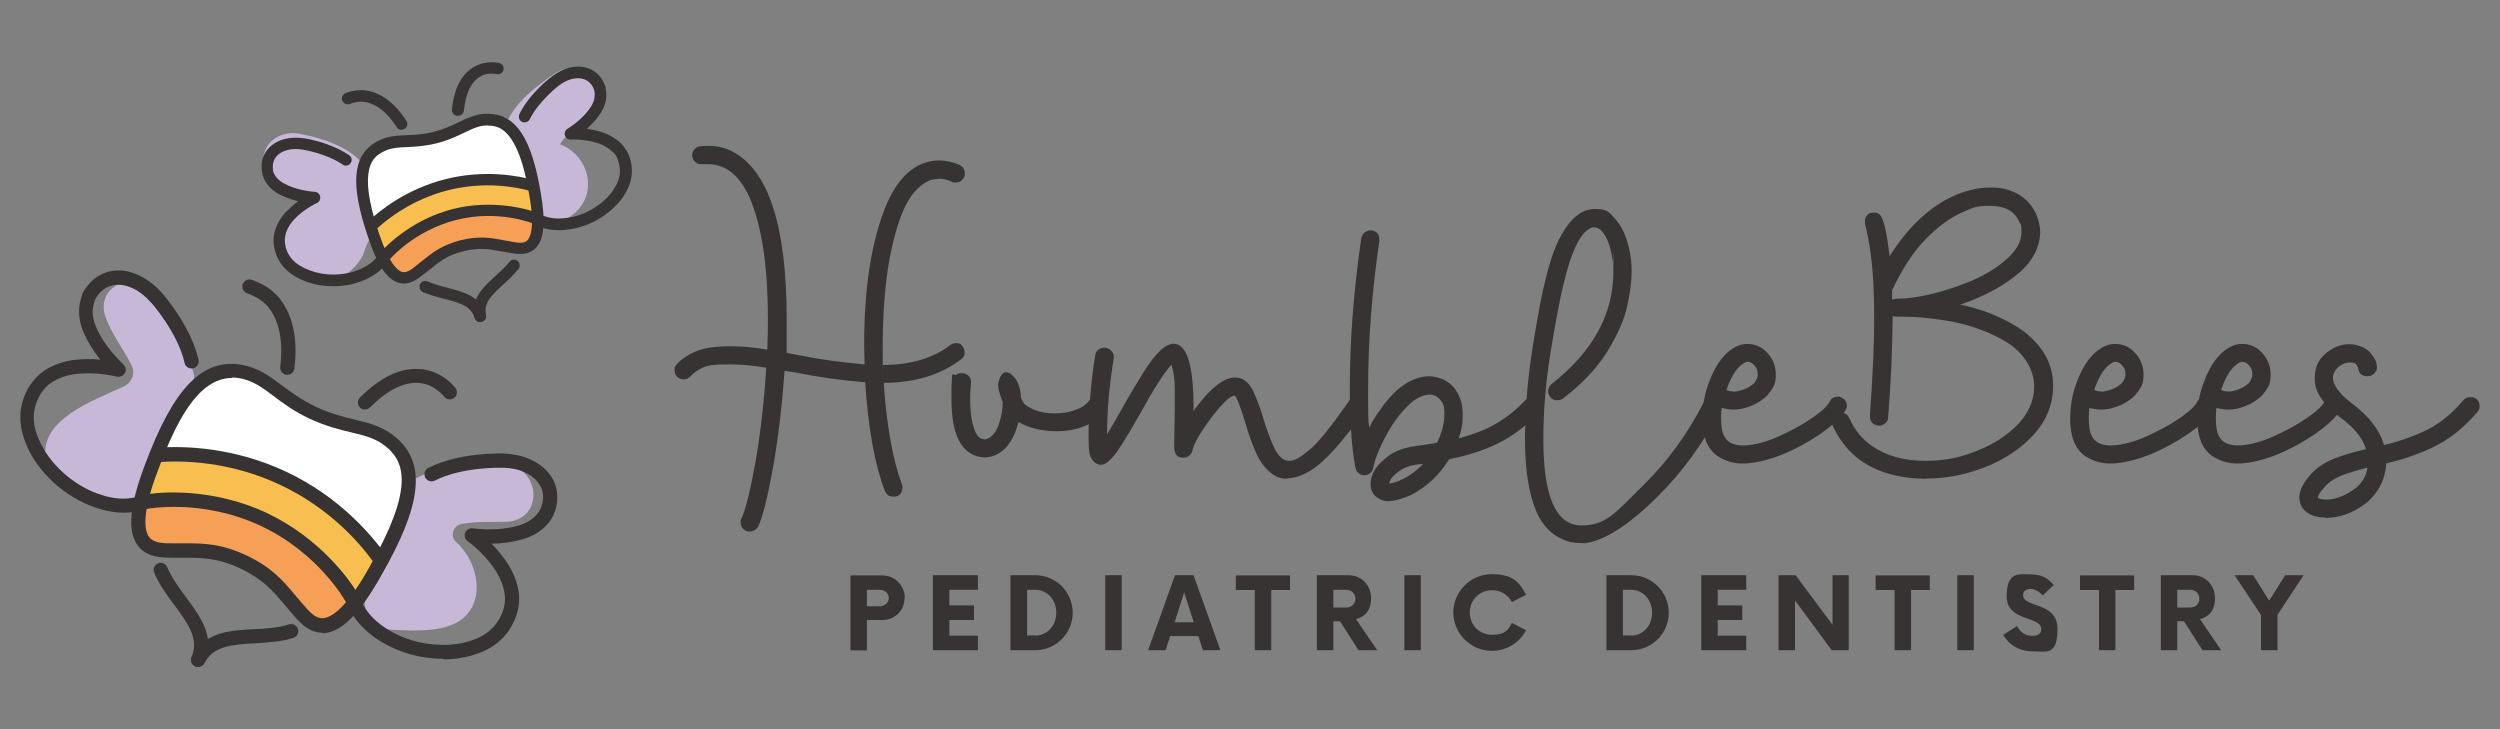 <?xml version="1.0" encoding="UTF-8"?>
<svg xmlns="http://www.w3.org/2000/svg" version="1.1" viewBox="0 0 1200 350">
  <rect x="0" y="0" width="1200" height="350" fill="#808080" stroke="none"/>
  <defs>
    <style>
      .cls-1 {
        fill: #f59f57;
      }

      .cls-2 {
        fill: #f8bf50;
      }

      .cls-3 {
        fill: #373333;
      }

      .cls-4 {
        fill: #fff;
      }

      .cls-5 {
        fill: #c8b8d8;
      }
    </style>
  </defs>
  <!-- Generator: Adobe Illustrator 28.6.0, SVG Export Plug-In . SVG Version: 1.2.0 Build 709)  -->
  <g>
    <g id="Your_design">
      <g>
        <g>
          <g>
            <path class="cls-3" d="M434.2,287c0,6.1-4.7,10.6-10.7,10.6h-7.4v14.6h-7.9v-36h15.3c6.1,0,10.8,4.9,10.8,10.8ZM426.6,287c0-2.3-1.9-3.9-4.4-3.9h-6.1v7.9h6.1c2.5,0,4.4-1.6,4.4-4Z"/>
            <path class="cls-3" d="M455.7,283.1v7.5h11.8v7h-11.8v7.5h13.7v7h-21.6v-36h21.6v7h-13.7Z"/>
            <path class="cls-3" d="M485,276.1h11.9c9.9,0,18,8,18,18s-8.1,18-18,18h-11.9v-36ZM496.9,305.1c5.7,0,10.1-4.7,10.1-11s-4.4-11-10.1-11h-3.9v21.9h3.9Z"/>
            <path class="cls-3" d="M530.5,276.1h7.9v36h-7.9v-36Z"/>
            <path class="cls-3" d="M575.1,305.3h-13.4l-2.2,6.8h-8.4l12.9-36h8.9l12.9,36h-8.4l-2.2-6.8ZM573,298.7l-4.6-14.3-4.6,14.3h9.2Z"/>
            <path class="cls-3" d="M619.3,283.2h-9.1v28.9h-7.9v-28.9h-9.1v-7h26v7h0Z"/>
            <path class="cls-3" d="M661,312.1h-8.9l-8.9-13.9h-3.2v13.9h-7.9v-36h15.3c6.2,0,10.7,4.9,10.7,11s-3,8.9-7.2,10.1l10.1,14.8ZM650.6,287.4c0-2.5-1.9-4.3-4.4-4.3h-6.2v8.5h6.2c2.5,0,4.4-1.7,4.4-4.2Z"/>
            <path class="cls-3" d="M674.1,276.1h7.9v36h-7.9v-36Z"/>
            <path class="cls-3" d="M697.6,294.1c0-10.2,8.3-18.5,18.5-18.5s13.3,4,16.4,9.9l-6.8,3.5c-1.7-3.4-5.3-5.7-9.5-5.7-6.1,0-10.7,4.7-10.7,10.7s4.6,10.7,10.7,10.7,7.8-2.3,9.5-5.7l6.8,3.5c-3.1,5.9-9.2,9.9-16.4,9.9-10.2,0-18.5-8.3-18.5-18.5Z"/>
            <path class="cls-3" d="M771.1,276.1h11.9c9.9,0,18,8,18,18s-8.1,18-18,18h-11.9v-36ZM782.9,305.1c5.7,0,10.1-4.7,10.1-11s-4.4-11-10.1-11h-3.9v21.9h3.9Z"/>
            <path class="cls-3" d="M824.5,283.1v7.5h11.8v7h-11.8v7.5h13.7v7h-21.6v-36h21.6v7h-13.7Z"/>
            <path class="cls-3" d="M887.4,276.1v36h-8.2l-17.6-23.9v23.9h-7.9v-36h8.2l17.7,23.8v-23.8h7.8Z"/>
            <path class="cls-3" d="M926.4,283.2h-9.1v28.9h-7.9v-28.9h-9.1v-7h26v7h0Z"/>
            <path class="cls-3" d="M939.5,276.1h7.9v36h-7.9v-36Z"/>
            <path class="cls-3" d="M961.7,304.6l6.5-4.1c1.3,2.8,3.9,4.7,7.2,4.7s4.4-1.3,4.4-3.3c0-6.3-16.6-3.4-16.6-15.6s5.8-10.6,11.5-10.6,8.4,2,11.1,5.1l-5.3,5c-1.8-2-3.8-3.1-5.9-3.1s-3.5,1-3.5,3c0,6.2,16.5,2.9,16.5,16.2s-5.7,10.7-12.4,10.7c-6.3,0-11.3-3.5-13.7-8Z"/>
            <path class="cls-3" d="M1024.5,283.2h-9.1v28.9h-7.9v-28.9h-9.1v-7h26v7Z"/>
            <path class="cls-3" d="M1066.1,312.1h-8.9l-8.9-13.9h-3.2v13.9h-7.9v-36h15.3c6.2,0,10.7,4.9,10.7,11s-3,8.9-7.2,10.1l10.1,14.8ZM1055.7,287.4c0-2.5-1.9-4.3-4.4-4.3h-6.2v8.5h6.2c2.5,0,4.4-1.7,4.4-4.2Z"/>
            <path class="cls-3" d="M1093.2,295.1v17h-7.9v-16.9l-12.7-19.1h8.9l7.7,12.2,7.7-12.2h8.8l-12.5,19Z"/>
          </g>
          <g>
            <path class="cls-3" d="M359.9,255.2c-.6,0-1.2-.1-1.8-.4-1.7-.8-2.6-2.2-2.6-4.1s.1-1.2.4-1.8c2-4.3,4.2-13.2,6.6-26.5,2.4-13.3,4.2-28.6,5.3-45.9-6.4-1.1-12.3-1.6-17.6-1.6s-4.1,0-7.9.3-7.5,2-11,5.5c-.9.9-1.9,1.4-3,1.4s-2.4-.4-3.2-1.2c-.9-.8-1.3-1.9-1.3-3.4s.4-1.9,1.1-2.8c4.8-4.8,11-7.6,18.5-8.2,2.4-.2,4.8-.3,7.2-.3,5.6,0,11.5.5,17.7,1.6.2-4.9.3-9.7.3-14.5,0-24.4-2.7-43.3-8.1-56.8-4.8-11.8-11.7-17.7-20.8-17.7h-2.7c-1.3.1-2.4-.2-3.2-1-.9-.7-1.4-1.7-1.6-2.9,0-1.3.4-2.4,1.1-3.2.7-.9,1.7-1.4,2.9-1.5,1.2-.1,2.4-.2,3.5-.2,4.3,0,8.1.8,11.6,2.6,17.5,8.9,26.3,35.7,26.3,80.5s-.1,10.7-.4,16.2l6.3,1.2c10.5,2.1,21,3.5,31.5,4.4-.1-3.3-.2-6.5-.2-9.7,0-25.7,3.1-46.8,9.3-63.5,4.8-12.9,11.4-20.8,19.9-23.6,0,0,.2-.1.3-.1,2.1-.6,4.2-1,6.2-1,3.4,0,6.8.7,10.1,2.2,1.7.8,2.5,2.2,2.5,4.1s-.1,1.2-.4,1.8c-.8,1.6-2.1,2.5-4,2.5s-1.3-.1-1.9-.4c-1.7-.8-3.3-1.2-4.9-1.4-1.9,0-3.5.2-4.9.5l-.8.3c-6.3,2.7-11.3,9.4-14.8,20.1-5.1,15.4-7.7,35-7.7,58.9s0,6.4.2,9.6c13.3-.1,24.1-3.3,32.1-9.5.9-.6,1.8-1,2.7-1s.7,0,1.3.1c.7,0,1.4.6,2,1.4s1,1.8,1,2.7,0,.7-.1,1.3c0,.7-.6,1.4-1.5,2.2-9.8,7.5-22.2,11.3-37.2,11.4,1.1,17.1,3.4,31.7,7,43.6.5,1.7,1.1,3.4,1.8,5.2.1.5.2,1,.2,1.5s-.2,1.3-.5,2.1c-.6,1.5-2,2.2-3.9,2.2s-3.3-.9-4.1-2.8c-4.9-12.8-8-30.2-9.4-52.1-11.3-.9-22.5-2.5-33.6-4.7l-5.1-.8c-1.3,17.7-3.2,33.4-5.7,47.2-2.5,13.8-4.8,22.9-6.9,27.4-.9,1.6-2.3,2.5-4.1,2.5Z"/>
            <path class="cls-3" d="M472.3,219.5c-.6,0-1.1,0-1.6-.1-9.3-1.6-14-10.8-14-27.8s.7-10.7,2.2-11.7c.8-.6,1.7-.8,2.6-.8,1.6,0,2.8.5,3.7,1.6.6.8.9,1.6.9,2.6v.6c-.3,2.3-.4,4.8-.4,7.5,0,7.2.9,12.7,2.7,16.4,1,2.1,2.6,3.1,4.6,3.1,3.1-.8,5.3-3.5,6.7-8.1,1.1-3.4,1.6-6.7,1.6-9.8-1.4-3.6-2.2-6.3-2.2-8.1s0-1.1.2-1.5c.8-3.1,2-4.7,3.6-4.7s2.7,1,4.4,2.9c1.3,1.6,2.2,4.2,2.7,7.6v1.8c.4.6.7,1.2,1.1,2,.4.7,1.1,1.4,2.2,2.1,3.5,2.2,7.7,3.3,12.9,3.3s9.2-1,12.9-2.9c1.4-.8,2.6-1.8,3.5-3,.9-1.2,2.1-1.9,3.6-1.9s1.7.3,2.5.7c1.4.9,2.1,2.1,2.1,3.5s-.3,1.7-.9,2.6c-1.7,2.3-3.8,4.3-6.4,5.8-4.9,2.6-10.4,3.8-16.5,3.8s-13.2-1.5-18.1-4.4l-.9,2.9c-2.3,7.1-6.1,11.6-11.4,13.4-1.5.5-3,.7-4.4.7Z"/>
            <path class="cls-3" d="M617.7,229.8c-2.6,0-4.9-.7-6.9-2.2-3.4-2.5-6.1-6-8-10.5-2-4.5-3.6-9.1-5-14-2.6-8.4-4.3-12.8-5.2-13.2-2.2.1-6,3.8-11.4,10.9-5.3,7.2-8.3,12.4-8.9,15.7-.2.8-.6,1.5-1.3,2-.7.8-1.8,1.2-3.1,1.2-2.9,0-4.3-1.8-4.3-5.3l.3-19.2c0-1.6,0-4.5,0-8.7s-.6-8.1-1.6-11.5c-3.5,3.8-8.7,12-15.7,24.7-3.2,5.6-6.1,10.6-8.9,14.8-3.7,5.8-6.8,8.6-9.2,8.6s-5-2-5.6-5.9c-.3-1.7-.4-4.6-.4-8.6s.3-10.7.8-17.7c.5-6.9,1.3-13.7,2.4-20.4.2-1.2.7-2.1,1.6-2.7.8-.6,1.7-.9,2.7-.9,1.6,0,2.8.6,3.7,1.8.6.7.9,1.5.9,2.5v.8c-2.2,13.3-3.2,25.5-3.2,36.5,2.2-3.7,4.8-8.1,7.6-13.1,3.2-5.8,6.5-11.2,9.7-16.4,5.8-9.3,10.6-14,14.6-14,6.4,0,9.6,10.2,9.6,30.6v1.8c.4-.7.9-1.4,1.4-2,7.1-9.5,13.3-14.2,18.6-14.2,3.6,0,6.5,2.2,8.5,6.3,1.8,3.7,3.4,8,4.9,13,1.2,4.1,2.6,8,4.1,11.7,2.4,6,5.1,9,8.2,9s5.3-1.6,9.5-4.9c4.2-3.2,10.7-11.3,19.6-24.1.9-1.3,2.2-1.9,3.7-1.9s1.7.3,2.5.7c1.3,1,2,2.2,2,3.6s-.3,1.6-.9,2.5c-10.8,15.5-19.7,25.3-26.8,29.3-3.8,2.1-7.2,3.2-10.3,3.2Z"/>
            <path class="cls-3" d="M666.7,240.6c-1.6,0-2.9-.3-4-.8-3.2-1.5-4.8-3.9-4.8-7.4,0-5,2.9-9.5,8.8-13.7,3.2-2.3,7.3-3.8,12.2-4.5,3.8-.5,7.5-1.1,10.9-1.7,2.3-4.8,3.5-9.4,3.5-13.8s-.7-5.2-2-6.8c-1.3-1.6-3-2.5-5.1-2.5s-5.7,1.2-8.5,3.6c-5.6,4.8-10.5,11.7-14.6,20.5-1.8,3.8-3,6.8-3.5,9.2-.4,1.9-.8,3.2-1.2,3.7-.9,1.1-2.1,1.7-3.5,1.7s-1.7-.3-2.6-.9-1.4-1.5-1.7-2.7c-1.8-9.6-2.7-22.2-2.7-37.8,0-22.7,1.8-46.9,5.5-72.3.2-1.2.8-2.1,1.6-2.8.9-.6,1.8-1,2.8-1h.6c2.5.4,3.7,1.9,3.7,4.4v.6c-3.6,24.6-5.4,48.2-5.4,70.8s.2,13.1.5,18.9c1.4-2.8,3.1-5.6,5.1-8.3,7.4-10.9,15.5-16.4,24.1-16.4,5,.4,8.8,2.2,11.6,5.6,2.7,3.3,4.1,7.6,4.1,12.7s-.6,7.5-1.9,11.5c3.7-1,7.1-2.1,10.4-3.4,8.1-3.2,15.4-8.3,22-15.3.9-.8,1.9-1.3,3.1-1.4,1.1,0,2.2.4,3.1,1.2s1.4,1.8,1.5,2.9c0,1.2-.4,2.3-1.2,3.2-7.4,8-15.8,13.8-25.1,17.5-5.5,2.2-11.6,4-18.4,5.3-4.4,7.3-10.4,13-18.1,17.1-4.4,2-8,3-10.8,3ZM667.1,232c1.2,0,3.4-.7,6.4-2.1,3.6-1.8,6.8-4.3,9.6-7.2-4.8.3-8.5,1.3-11.1,3.2-3.1,2.1-4.8,4.1-5.2,6.2h.3Z"/>
            <path class="cls-3" d="M760.5,260.7h-1.5c-1.8,0-3.5-.2-5.1-.5-7.7-2-13.2-7-16.6-15-3.5-8.5-5.3-19.9-5.3-34.2s1.3-29.2,3.7-44.6c2.5-15.4,4.5-26.1,6.1-32,2.2-9.2,4.7-16.5,7.7-21.7,4.6-8.2,10-12.4,16.1-12.4s6.9,1.7,9.9,5c3.9,4.4,6.3,10.9,7.4,19.4.2,1.8.3,3.8.3,5.8,0,4.8-.8,10.5-2.3,17.1-1.5,6.5-4.8,13.7-9.7,21.6-5,7.9-12,15.2-21,22.1-.9.6-1.8.8-2.8.8s-.6,0-1.2-.1-1.4-.6-2.1-1.5c-.7-.9-1-1.8-1-2.8,0-1.3.6-2.5,1.7-3.4,19.8-15.6,29.6-33.5,29.6-53.8s-.1-3.4-.3-5c-.8-6.6-2.5-11.5-5.2-14.5-1.2-1.3-2.4-1.9-3.7-1.9s-1.3.2-2,.5c-4.9,2.6-9.1,11.5-12.7,26.7-1.5,5.8-3.6,16.9-6.3,33.2-2.2,13.7-3.4,27.5-3.4,41.3,0,27.6,6.1,41.4,18.3,41.4s16.6-6.5,29.8-19.4c11.5-11.3,21.1-24.5,28.9-39.7.9-1.6,2.2-2.5,4.1-2.5s1.2.1,1.8.4c1.7.8,2.5,2.2,2.5,3.9s-.1,1.3-.4,1.9c-8.3,16.1-18.5,30.1-30.6,42-13.8,13.6-25.4,20.9-34.8,22Z"/>
            <path class="cls-3" d="M836.6,222.5c-4.7,0-8.8-1.3-12.5-3.8-4.6-3.4-6.9-9.2-6.9-17.4s1.5-14.5,4.6-21.4c3.5-7.8,8.2-12.7,14.1-14.5.8-.2,1.7-.3,2.8-.3,3.2,0,6.1,1,8.4,3.1,3.5,3.1,5.3,7,5.3,11.7s-1.3,6.4-3.8,9.5l-.2.3c-3.2,3.2-7.4,5.4-12.3,6.5-1.4.3-2.7.4-4.1.4s-3.7-.3-5.6-.8c-.2,1.7-.3,3.4-.3,5s.2,4.3.6,6.2c1.2,4.6,4.4,6.8,9.9,6.8s12.5-1.9,20.3-5.8c5.5-2.6,10.2-5.4,14.1-8.2,3.9-2.8,6.3-5.1,7.1-6.8.8-1.7,2.1-2.6,3.9-2.6s1.2.1,1.8.4c1.8.8,2.7,2.1,2.7,4.1s-3.1,6-9.2,10.8c-4.8,3.7-10.3,7.1-16.7,10.2-6.4,3.1-12.7,5.2-19,6.2-1.8.2-3.5.4-5.2.4ZM832,188c.8,0,1.6-.1,2.5-.3,3.1-.7,5.6-2,7.5-3.8,1.2-1.4,1.7-2.8,1.7-4.3s-.2-1.9-.6-2.8c-1.2-2.1-2.6-3.1-4.3-3.1h-.5c-3.8,1.5-7,5.9-9.6,13.5,1.1.5,2.2.7,3.4.7Z"/>
            <path class="cls-3" d="M924.4,229.8c-3.8,0-7.6-.3-11.4-1-16.1-2.6-27.2-10.9-33.4-24.7-.3-.6-.4-1.2-.4-1.8,0-1.8.9-3.1,2.7-3.8.6-.3,1.3-.4,1.8-.4,1.9,0,3.2.9,4,2.7,2.6,5.7,6.2,10.1,10.9,13.3,6.9,4.8,15.5,7.1,25.6,7.1s17.9-1.8,26.6-5.6c6.6-2.8,12.1-6.4,16.7-10.8,5.9-5.7,8.9-12.2,8.9-19.5s-4.4-15.5-13.1-21c-8.6-5.2-18.4-8.7-29.6-10.5-7.6-1.2-14.4-1.8-20.3-1.8h-3.1c-.6,0-1.3-.1-1.8-.4-.2,16.7-.9,32.9-2.2,48.7,0,1.2-.5,2.2-1.4,2.9-.9.7-1.8,1.1-2.9,1.1s-2.5-.4-3.3-1.3-1.1-1.9-1.1-2.9v-1.1c1.4-19.8,2-34.8,2-45s-.1-10.2-.3-15.3v-.3c-.4-11.4-1.8-21.7-4.1-31v-1.2c-.1-.8.1-1.6.6-2.3.8-1.3,2-1.9,3.7-1.9s1.6.3,2.4.7c2,1.2,3.7,8,5.1,20.3,9.1-14.4,19.7-24.2,31.7-29.4,5.8-2.4,11.3-3.6,16.5-3.6s8.1.7,11.5,2.2c4.8,2.1,8.3,5.6,10.5,10.2,1.4,3.1,2.1,6.2,2.1,9.2v.4c-.4,7-3.6,13.1-9.5,18.4-7.4,6.5-17,11.8-28.9,15.8,10.2,2.1,19.3,5.7,27.5,10.8,5,3.2,9,7,12.1,11.5,3.3,4.9,5,10.5,5,16.7,0,9.5-3.7,17.9-10.9,25.1-5.5,5.5-12.2,9.9-20,13.2-9.7,4.1-19.7,6.2-30,6.2ZM908.4,143.8c.7-.4,2.4-.5,5-.5,9.4-.6,20.3-3.4,32.7-8.4,6.9-3,12.7-6.5,17.3-10.7,4.6-4.1,6.9-8.4,6.9-12.8s-.4-3.5-1.3-5.4c-2.2-4.8-6.9-7.2-13.9-7.2s-8.3,1-12.9,3c-5.9,2.5-11.8,6.8-17.8,12.9-6,6.1-11.3,14.3-16.2,24.6v4.6Z"/>
            <path class="cls-3" d="M1013.1,222.5c-4.7,0-8.8-1.3-12.5-3.8-4.6-3.4-6.9-9.2-6.9-17.4s1.5-14.5,4.6-21.4c3.5-7.8,8.2-12.7,14.1-14.5.8-.2,1.7-.3,2.8-.3,3.2,0,6.1,1,8.4,3.1,3.5,3.1,5.3,7,5.3,11.7s-1.3,6.4-3.8,9.5l-.2.3c-3.2,3.2-7.4,5.4-12.3,6.5-1.4.3-2.7.4-4.1.4s-3.7-.3-5.6-.8c-.2,1.7-.3,3.4-.3,5s.2,4.3.6,6.2c1.2,4.6,4.4,6.8,9.9,6.8s12.5-1.9,20.3-5.8c5.5-2.6,10.2-5.4,14.1-8.2,3.9-2.8,6.3-5.1,7.1-6.8.8-1.7,2.1-2.6,3.9-2.6s1.2.1,1.8.4c1.8.8,2.7,2.1,2.7,4.1s-3.1,6-9.2,10.8c-4.8,3.7-10.3,7.1-16.7,10.2s-12.7,5.2-19,6.2c-1.8.2-3.5.4-5.2.4ZM1008.5,188c.8,0,1.6-.1,2.5-.3,3.1-.7,5.6-2,7.5-3.8,1.2-1.4,1.7-2.8,1.7-4.3s-.2-1.9-.6-2.8c-1.2-2.1-2.6-3.1-4.3-3.1h-.5c-3.8,1.5-7,5.9-9.6,13.5,1.1.5,2.2.7,3.4.7Z"/>
            <path class="cls-3" d="M1074.1,222.5c-4.7,0-8.8-1.3-12.5-3.8-4.6-3.4-6.9-9.2-6.9-17.4s1.5-14.5,4.6-21.4c3.5-7.8,8.2-12.7,14.1-14.5.8-.2,1.7-.3,2.8-.3,3.2,0,6.1,1,8.4,3.1,3.5,3.1,5.3,7,5.3,11.7s-1.3,6.4-3.8,9.5l-.2.3c-3.2,3.2-7.4,5.4-12.3,6.5-1.4.3-2.7.4-4.1.4s-3.7-.3-5.6-.8c-.2,1.7-.3,3.4-.3,5s.2,4.3.6,6.2c1.2,4.6,4.4,6.8,9.9,6.8s12.5-1.9,20.3-5.8c5.5-2.6,10.2-5.4,14.1-8.2,3.9-2.8,6.3-5.1,7.1-6.8.8-1.7,2.1-2.6,3.9-2.6s1.2.1,1.8.4c1.8.8,2.7,2.1,2.7,4.1s-3.1,6-9.2,10.8c-4.8,3.7-10.3,7.1-16.7,10.2s-12.7,5.2-19,6.2c-1.8.2-3.5.4-5.2.4ZM1069.4,188c.8,0,1.6-.1,2.5-.3,3.1-.7,5.6-2,7.5-3.8,1.2-1.4,1.7-2.8,1.7-4.3s-.2-1.9-.6-2.8c-1.2-2.1-2.6-3.1-4.3-3.1h-.5c-3.8,1.5-7,5.9-9.6,13.5,1.1.5,2.2.7,3.4.7Z"/>
            <path class="cls-3" d="M1116.4,248.4c-3.6,0-6.5-.7-8.7-2.2-2.7-1.8-4-4.3-4-7.6s2-7,5.8-11.3c3.2-3.3,7-5.7,11.5-7.4,4.5-1.7,9.4-3.1,14.7-4.3-1.7-5.5-5.9-10.6-12.5-15.3-7.8-6-11.8-11.8-12.1-17.4v-1.6c-.1-5.6,2.3-9.9,7.2-13.1,3-2,6.1-3,9.4-3s8.2,1.5,10.4,4.5c1.9,2.3,2.8,4.5,2.8,6.5s-.3,1.7-.9,2.6c-.8,1.2-2,1.8-3.7,1.8-2.4,0-3.8-1.1-4.3-3.4-.1-.8-.5-1.5-.9-2.2-.5-.7-1.5-1-3.2-1s-3.1.5-4.6,1.5c-2.3,1.6-3.5,3.6-3.5,6.2s2.9,7.3,8.7,11.6c8.4,6.2,13.7,12.9,15.8,20.3,6.6-1.5,13.3-3.8,19.9-6.9s12.6-8,18.1-14.5c.9-1.1,2.1-1.6,3.6-1.6s1.8.3,2.7.8c1.1.8,1.6,2,1.6,3.5s-.3,1.8-.9,2.7c-6.6,7.7-13.7,13.4-21.3,17-7.6,3.6-15.1,6.1-22.6,7.8-.4,7.5-3.5,13.8-9.3,18.8-6.3,4.9-12.9,7.4-19.9,7.4ZM1116.7,239.8c4.3,0,8.9-1.8,13.9-5.4,3.2-2.6,5.2-5.9,5.8-9.9-4.3,1-8.2,2.2-11.8,3.5-3.5,1.3-6.3,3.1-8.5,5.4-2.3,2.6-3.5,4.4-3.5,5.4v.2h.1c.9.6,2.2.8,3.9.8Z"/>
          </g>
        </g>
        <g>
          <g>
            <path class="cls-5" d="M93,179.4c-4.1-14.4-11.1-20.8-15.8-35.1-5.5-16.8-32.2-9.6-26.7,7.4,2.7,8.1,8.6,15.6,12.6,23.5,2,3.8.3,8.5-3.7,10.3-17.1,7.7-38.3,15.8-37.7,32.6.5,14.3,28.5,28.9,41.2,24.5,11.3-3.9,7-13.5,12.4-24,2.2-4.3,20-31.2,17.7-39.1Z"/>
            <path class="cls-5" d="M242.7,222.9c-9.7-1.2-20.6-1.2-30,2.2-5.2,1.1-10.2,2.7-14.3,5.3-9.8,6.2-18,20.7-17.8,32.6-3.4,4.2-5.5,9.7-5.5,16.3s.2,2.5.6,3.7c-2.6,8,1.5,18.8,12.6,19.3,10.4.5,26.1,1.5,34.4-5.9,9.2-8.2,6.9-22.6.4-31.6-1.3-1.8-2.7-3.4-4.3-4.7,0,0,0,0-.1-.1-2.8-2.9-1.1-7.7,2.8-8.5.6-.1,1-.2,1.1-.2,7.1-1.1,15.2-.7,20.1-.8,18.3-.6,17.3-25.5,0-27.6Z"/>
            <path class="cls-4" d="M116.8,269.8c-13.5-6.4-22.3-5.3-31.8-5.6s-28.5,2.7-12.1-40.1c15.5-41.8,29.6-48,42.6-45.8,13,2.2,18.1,11.9,35,19.9,16.9,7.9,27.6,5.6,37.7,14.2s14.2,23.4-8,62c-22.5,40-32.3,23.5-38.6,16.3-6.3-7.2-11.1-14.6-24.6-21Z"/>
            <path class="cls-1" d="M169.3,287.4c-1.4-2.5-14.7-25.2-42.8-38.3-28-13.2-53.9-8.9-56.8-8.4l-2.5.5-.4,2.5c-1.3,7.3-.7,12.5,1.6,16,3.3,4.9,9.8,4.9,14.5,4.9.7,0,1.4,0,2.1,0,1.5,0,3,0,4.4,0,8.2,0,15.9.1,27.3,5.5,11.4,5.3,16.4,11.3,21.7,17.5.9,1.1,1.9,2.2,2.9,3.4.4.5.9,1,1.3,1.6,2.9,3.4,6.8,8.1,12.2,8.1s.6,0,.9,0h0c4.1-.4,8.5-3.3,13.3-9l1.7-2-1.3-2.2Z"/>
            <path class="cls-2" d="M182,267.2c-6.8-9.3-21.8-26.6-46.1-38-24.3-11.4-47.2-11.9-58.7-11.2h-2.4c0,.1-.8,2.4-.8,2.4-.5,1.2-.9,2.4-1.4,3.6-1.6,4.3-3,8.4-4,12.1l-1.5,5.4,5.5-.7c4.6-.6,28.6-3,53.8,8.8,25.2,11.8,38.7,31.8,41.1,35.7l3,4.7,3.2-4.6c2.2-3.2,4.4-6.8,6.7-10.8.7-1.2,1.3-2.3,2-3.4l1.1-2.1-1.4-1.9Z"/>
            <path class="cls-3" d="M154.7,303.7c-6.8,0-11.4-5.5-14.5-9.2-.4-.5-.9-1.1-1.3-1.5-1-1.1-2-2.3-2.9-3.4-5.1-6-9.8-11.6-20.6-16.7h0c-10.8-5.1-18.2-5.1-26-5.2-1.5,0-3,0-4.5,0-.6,0-1.3,0-2,0-5.1,0-12.8,0-17.1-6.3-4.7-6.9-3.5-19.1,3.8-38.4,13.7-36.7,27.5-51.1,46.3-47.9,8.1,1.4,13.3,5.3,19.3,9.8,4.4,3.3,9.4,7,16.5,10.4,7.1,3.3,13.2,4.8,18.6,6.1,7.3,1.8,13.6,3.3,19.9,8.7,14.5,12.5,12.3,32.3-7.3,66.3-10.1,18-18.7,26.7-27.1,27.5-.4,0-.8,0-1.2,0ZM111.5,181.4c-16.8,0-27.3,22-35.5,43.9-7.9,20.6-6.8,28.9-4.6,32.2,2.2,3.3,7.1,3.3,11.5,3.3.8,0,1.5,0,2.2,0,1.5,0,2.9,0,4.3,0,8.2,0,16.7.1,28.9,5.8h0c12.1,5.7,17.6,12.2,22.9,18.5.9,1.1,1.9,2.2,2.8,3.3.4.5.9,1.1,1.4,1.6,2.8,3.3,5.9,7.1,9.9,6.7,4-.4,11-4.9,21.8-24.1,22.1-38.5,16.8-50.8,8.7-57.8-5-4.3-10.3-5.6-17-7.2-5.7-1.4-12.1-2.9-19.9-6.5-7.8-3.6-13.1-7.6-17.7-11.1-5.5-4.1-9.9-7.4-16.4-8.5-1.2-.2-2.3-.3-3.4-.3Z"/>
            <g>
              <path class="cls-3" d="M95.1,320.1c-.4,0-.9,0-1.3-.3-1.7-.7-2.6-2.7-1.8-4.5,3.6-8.7-1.8-16-8.1-24.6-3.7-4.9-7.5-10-9.9-15.9-.7-1.7.1-3.7,1.9-4.4,1.7-.7,3.7.1,4.4,1.9,2.1,5.1,5.6,9.8,9,14.4,6.9,9.3,14.1,19,9,31.3-.6,1.3-1.8,2.1-3.2,2.1Z"/>
              <path class="cls-3" d="M95.1,320.1c-.5,0-1.1-.1-1.6-.4-1.7-.9-2.3-2.9-1.4-4.6,6.2-11.8,18.2-12.5,29.8-13.1,5.7-.3,11.6-.6,16.8-2.3,1.8-.6,3.7.4,4.3,2.2.6,1.8-.4,3.7-2.2,4.3-6,1.9-12.4,2.2-18.5,2.6-10.6.6-19.7,1.1-24.1,9.4-.6,1.2-1.8,1.8-3,1.8Z"/>
            </g>
            <path class="cls-3" d="M169.3,291.2c-1.2,0-2.4-.7-3-1.8-.1-.2-12.8-23.7-41.2-37-28.4-13.3-54.6-8.1-54.8-8.1-1.8.4-3.7-.8-4.1-2.6s.8-3.7,2.6-4.1c7.7-1.7,33.5-3.5,59.2,8.6,25.7,12.1,40.8,33,44.4,40.1.9,1.7.2,3.7-1.5,4.6-.5.3-1.1.4-1.6.4Z"/>
            <path class="cls-3" d="M182.7,272.1c-1.1,0-2.1-.5-2.8-1.4-6.6-9.4-21.3-26.7-45.7-38.1-24.1-11.3-46.7-11.6-58-10.8-1.9.1-3.5-1.3-3.7-3.2-.1-1.9,1.3-3.5,3.2-3.7,12-.9,35.9-.5,61.4,11.4,25.8,12.1,41.3,30.5,48.3,40.4,1.1,1.5.7,3.7-.8,4.8-.6.4-1.3.6-2,.6Z"/>
            <path class="cls-3" d="M212.8,316.2c-.6,0-1.2,0-1.8,0-8.2-.3-15.9-2.1-23-5.5-2.7-1.3-5.3-2.7-7.7-4.4-5-3.5-8.9-7.6-11.6-12.2-.9-1.6-.4-3.7,1.3-4.6s3.7-.4,4.6,1.3c2.1,3.7,5.3,7.1,9.5,10,2.1,1.5,4.4,2.8,6.7,3.9,6.3,3,13.2,4.6,20.4,4.8,5.8.2,11.2-.6,16.1-2.4,6.3-2.3,10.6-6.1,13.2-11.6,1.7-3.6,2.2-7.1,1.7-10.8-.6-3.4-1.9-6.9-3.9-10.2-3.5-5.5-8.2-10.5-13.9-14.8-1.2-.9-1.7-2.6-1.1-4,.6-1.4,2-2.3,3.5-2.1,8.6,1,16.2.5,22.6-1.5,4.7-1.5,8-4,10-7.7v-.2c.8-1.6,1.2-3.4,1.3-5.4,0-2.9-.9-5.5-2.9-7.8-1.4-1.7-3.4-3.1-5.7-4.2-3-1.4-6.6-2.2-10.7-2.3-.2,0-19.4-.6-32.7,6.2-1.7.8-3.7.2-4.6-1.5-.8-1.7-.2-3.7,1.5-4.6,15-7.6,35.2-7,36.1-6.9,5,.2,9.5,1.2,13.3,3,3.2,1.5,5.9,3.5,8,5.9,3.1,3.6,4.6,7.7,4.5,12.4,0,3-.7,5.8-1.8,8.2v.3c-.2,0-.2.1-.2.2-2.9,5.3-7.6,9-14.1,11-4.7,1.4-9.8,2.2-15.4,2.3,3,3.1,5.7,6.4,8,10,2.5,4.1,4.2,8.4,4.9,12.8.8,5,0,9.9-2.3,14.7-3.4,7.2-9.1,12.3-17,15.1-5.2,1.9-10.9,2.9-16.9,2.9Z"/>
            <path class="cls-3" d="M59.6,246.1c-3.5,0-7.2-.5-11-1.6-2.8-.8-5.6-1.8-8.3-3.1-7.1-3.4-13.5-8.1-18.9-14.2-4.4-5-7.7-10.4-9.7-16.2-2.8-7.9-2.6-15.5.8-22.7,2.3-4.8,5.6-8.5,9.9-11.1,3.9-2.3,8.2-3.8,12.9-4.4,4.2-.5,8.5-.6,12.8-.2-3.5-4.4-6.2-8.8-8.1-13.3-2.6-6.3-2.7-12.2-.5-17.9,0,0,0-.1,0-.2v-.3c1.3-2.4,3-4.6,5.2-6.6,3.6-3.1,7.8-4.5,12.5-4.5,3.2,0,6.4.9,9.6,2.4,3.8,1.8,7.5,4.6,10.8,8.3.6.6,14,15.8,17.7,32.2.4,1.8-.7,3.7-2.6,4.1-1.8.4-3.7-.7-4.1-2.6-3.3-14.6-16-29-16.2-29.1-2.7-3-5.6-5.3-8.6-6.7-2.4-1.1-4.7-1.7-6.9-1.7-3,0-5.6.8-7.9,2.8-1.5,1.3-2.6,2.8-3.4,4.4v.2c-1.6,3.9-1.5,8.1.4,12.6,2.6,6.2,7.1,12.3,13.3,18.3,1.1,1.1,1.4,2.7.6,4.1-.7,1.3-2.3,2-3.8,1.7-6.9-1.6-13.8-2-20.3-1.2-3.8.5-7.2,1.7-10.3,3.5-3.1,1.9-5.5,4.6-7.2,8.2-2.6,5.6-2.8,11.3-.5,17.5,1.8,4.9,4.6,9.6,8.4,13.9,4.8,5.4,10.4,9.6,16.7,12.6,2.3,1.1,4.8,2,7.2,2.7,4.9,1.4,9.6,1.7,13.8.9,1.9-.4,3.6.9,4,2.7.3,1.9-.9,3.6-2.7,4-1.9.3-3.8.5-5.8.5Z"/>
            <path class="cls-3" d="M175.2,196.6c-.9,0-1.8-.3-2.4-1-1.3-1.3-1.3-3.5,0-4.8,10-10,19.9-14.6,29.3-13.6.3,0,.7,0,1.1.1,2.3.4,4.4,1,6.4,1.9,3.4,1.6,6.4,3.9,8.9,6.9,1.2,1.4,1.1,3.6-.4,4.8-1.4,1.2-3.6,1.1-4.8-.4-1.9-2.3-4.2-4-6.6-5.2-1.4-.7-3-1.1-4.7-1.4,0,0,0,0-.1,0,0,0-.1,0-.1,0-7.4-.9-15.5,3-24.1,11.6-.7.7-1.5,1-2.4,1ZM203.2,183.9h0Z"/>
            <path class="cls-3" d="M137.9,179.9c-.1,0-.3,0-.4,0-1.9-.2-3.2-1.9-3-3.8,1.5-12.2-.4-21.7-5.4-28.3-1.9-2.4-4.5-4.4-7.7-5.9-.9-.4-1.8-.8-2.7-1.1-1.8-.6-2.8-2.5-2.2-4.3s2.5-2.8,4.3-2.2c1.2.4,2.4.9,3.5,1.4,4.2,1.9,7.6,4.6,10.2,7.9,6.2,8.1,8.5,19.3,6.8,33.3-.2,1.8-1.7,3-3.4,3Z"/>
          </g>
          <g>
            <path class="cls-5" d="M177.1,94.5c.8-2.5,1.1-5.2.5-8.2-2.5-13.9-21.9-19.9-33.9-22.1-7.3-1.3-14.9,2-17,9.7-1.8,6.7,2.3,15.7,9.7,17,2.4.4,10.8,3.9,13.1,4.6-2.6,3.5-10.7,4.4-12.2,8.5-3,8.4-3.6,19.1,3.1,26,6.2,6.4,16.1,6.9,23.8,2.8,3.7-2,6.9-5.1,9.1-8.7,1.9-3,2.3-7.2,4.7-9.9,6-6.6,4-14.9-.9-19.8Z"/>
            <path class="cls-5" d="M280,59.4c14.5-10.1.7-34.1-14-23.9-9,6.2-18,13-22.7,23.1-5.8,12.3-3,26.6,3.9,38,6.6,10.8,20.6,14.2,29.9,4.5,9.5-9.9,5.1-25.7-6.8-31.2-.5-.2-1-.4-1.5-.6,0,0,0,0,0,0,2.2-4.2,7.4-7.3,11.1-9.9Z"/>
            <path class="cls-4" d="M221.8,117.9c-9.8,2.5-13.9,6.8-19.1,10.7-5.1,3.9-13.8,13.6-23.5-15.8-9.7-28.5-5-37.7,2.7-42.2,7.8-4.4,14.6-1.5,26.8-4.6,12.2-3.1,16.9-8.9,25.8-8.6,8.9.2,17.4,6.2,22.3,35.9,5.3,30.6-6.9,26.1-13.3,25-6.4-1.1-12-2.9-21.9-.4Z"/>
            <path class="cls-2" d="M258,101.1c-.2-2.4-.6-5-1.1-7.8-.1-.8-.3-1.6-.4-2.3l-.3-1.8-1.7-.4c-7.5-1.9-22.6-4.5-40-.1-17.4,4.4-29.5,13.7-35.2,18.9l-1.3,1.3.6,1.7c.2.7.5,1.4.7,2.2.9,2.7,1.8,5.2,2.7,7.4l1.6,3.8,2.9-3c3-3.1,14.3-13.6,31.6-17.9,17.3-4.3,32.2-.4,36.3.9l4,1.3-.4-4.1Z"/>
            <path class="cls-1" d="M256.4,104.7c-3-1.1-18.9-6.5-38.3-1.7-19.4,4.9-30.9,17.1-33,19.5l-1.3,1.5,1,1.7c2.4,4.1,4.9,6.5,7.4,7.3.6.2,1.2.3,1.8.3,3,0,5.6-2.1,7.8-3.9.4-.3.7-.6,1.1-.8.8-.6,1.6-1.2,2.3-1.8,4.3-3.5,8.4-6.8,16.7-8.8,8.3-2.1,13.4-1.1,19,0,.9.2,1.9.4,2.8.5.4,0,.9.1,1.3.2h0c3.3.6,7.3,1.4,10.1-1.3,1.9-1.8,2.9-5.2,3.1-9.9v-2c0,0-1.8-.7-1.8-.7Z"/>
            <path class="cls-3" d="M193.9,136.1c-.8,0-1.7-.1-2.6-.4-5.6-1.6-10.3-8.7-14.7-22.1-8.6-25.3-7.4-38.9,4-45.5,4.9-2.8,9.6-3,14.5-3.2,3.7-.2,7.9-.3,13-1.6s8.9-3.1,12.2-4.7c4.4-2.1,8.6-4.2,14.3-4,13.2.4,20.6,11.8,25,38.2,2.4,13.9,1.6,22.3-2.6,26.4-3.8,3.7-9.1,2.7-12.5,2.1-.5,0-.9-.2-1.3-.2-1-.2-2-.4-3-.5-5.1-1-10-1.9-17.7,0-7.7,1.9-11.6,5-15.6,8.3-.8.6-1.6,1.3-2.4,1.9-.3.3-.7.5-1.1.8-2.3,1.8-5.5,4.5-9.5,4.5ZM234.1,60.2c-4.1,0-7.1,1.5-11.3,3.5-3.6,1.7-7.6,3.7-13.3,5.1-5.7,1.4-10.2,1.6-14.1,1.8-4.8.2-8.2.4-12,2.5-3.7,2.1-12.4,7-1.5,38.9,4.9,14.7,9,17.9,11,18.5,2.2.6,4.4-.9,7-3.1.4-.3.8-.6,1.1-.9.8-.6,1.5-1.2,2.3-1.8,4.4-3.5,8.9-7.1,17.8-9.4,8.9-2.2,14.6-1.1,20.1-.1,1,.2,1.9.4,2.9.5.5,0,.9.2,1.4.3,3.4.6,6,1,7.6-.6,1.5-1.5,3.7-6.3,1-21.5-5.4-33.2-15.4-33.5-19.6-33.6-.1,0-.3,0-.4,0Z"/>
            <g>
              <path class="cls-3" d="M230.5,154.6c-1.2,0-2.3-.8-2.7-2-1.7-5.6-6.6-7.1-14.4-9.1-3.4-.9-7-1.8-10.4-3.3-1.4-.6-2-2.3-1.4-3.7.6-1.4,2.3-2,3.7-1.4,2.9,1.3,6.2,2.2,9.4,3,7.7,2,15.8,4,18.4,12.9.4,1.5-.4,3-1.9,3.4-.2,0-.5.1-.8.1Z"/>
              <path class="cls-3" d="M230.5,154.6c-1.3,0-2.4-.9-2.7-2.2-1.9-9.1,4.2-14.6,10.1-20,2.3-2.1,4.7-4.3,6.6-6.7.9-1.2,2.7-1.4,3.9-.5s1.4,2.7.5,3.9c-2.2,2.7-4.7,5.1-7.2,7.3-6,5.5-9.6,9.1-8.4,14.8.3,1.5-.7,3-2.2,3.3-.2,0-.4,0-.6,0Z"/>
            </g>
            <path class="cls-3" d="M184.7,125.8c-.6,0-1.2-.2-1.7-.6-1.2-.9-1.4-2.7-.4-3.9,3.4-4.2,16.2-16.3,34.9-21,18.7-4.7,35.7-.1,40.7,2,1.4.6,2,2.2,1.4,3.6s-2.2,2-3.6,1.4c-.2,0-16.7-6.9-37.1-1.7s-31.8,18.9-31.9,19c-.6.7-1.4,1.1-2.2,1.1Z"/>
            <path class="cls-3" d="M178.5,111.2c-.7,0-1.5-.3-2-.9-1.1-1.1-1-2.9.1-3.9,5.9-5.6,18.7-15.7,37.2-20.4,18.7-4.7,34.9-1.7,42.8.5,1.5.4,2.3,1.9,1.9,3.4-.4,1.5-1.9,2.3-3.4,1.9-7.4-2.1-22.5-4.9-40-.5-17.3,4.4-29.2,13.8-34.8,19-.6.5-1.2.8-1.9.8Z"/>
            <path class="cls-3" d="M268.2,110.5c-3.2,0-6.3-.5-9-1.6-1.4-.6-2.1-2.2-1.6-3.6s2.2-2.1,3.6-1.6c2.6,1,5.7,1.4,9.1,1.1,1.7-.1,3.4-.4,5.1-.8,4.5-1.1,8.7-3.2,12.6-6.1,3-2.3,5.5-5,7.2-8,2.3-3.7,2.9-7.5,1.9-11.4s-1.8-4.5-3.6-6.1c-1.7-1.5-3.8-2.7-6.2-3.6-4.1-1.3-8.7-2-13.4-1.8-1.3,0-2.4-.8-2.7-1.9-.4-1.2,0-2.5,1.1-3.2,4.9-3.1,8.6-6.6,11.1-10.3,1.8-2.7,2.4-5.3,1.9-8h0c-.3-1.1-.8-2.2-1.6-3.2-1.1-1.4-2.6-2.3-4.5-2.7-1.4-.2-3-.2-4.6.2-2.1.5-4.3,1.6-6.4,3.2,0,0-9.6,7.4-13.9,16.1-.7,1.4-2.3,1.9-3.7,1.3-1.4-.7-1.9-2.3-1.3-3.7,4.9-10,15.1-17.8,15.6-18.1,2.7-2.1,5.6-3.5,8.4-4.2,2.4-.6,4.7-.7,6.9-.3,3.2.6,5.9,2.2,7.9,4.7,1.3,1.7,2.2,3.4,2.6,5.2v.2c.9,4.3,0,8.4-2.6,12.3-1.7,2.5-3.8,4.9-6.4,7.2,2.6.4,5.1.9,7.5,1.7,3.2,1.1,5.9,2.7,8.2,4.7,2.6,2.4,4.4,5.3,5.3,8.9,1.3,5.3.5,10.6-2.5,15.6-2.1,3.6-5,6.8-8.7,9.6-4.4,3.4-9.3,5.8-14.6,7.1-2,.5-4,.8-6,1-.9,0-1.7.1-2.5.1Z"/>
            <path class="cls-3" d="M160.2,137.4c-2.2,0-4.4-.2-6.6-.5-4.5-.7-8.6-2.2-12.2-4.4-5-3-8.2-7.2-9.5-12.5-.9-3.6-.8-7,.4-10.3,1.1-2.9,2.7-5.6,5-8,1.8-1.8,3.7-3.5,5.8-5.1-3.3-.8-6.3-1.9-9-3.3-4.1-2.2-6.9-5.4-8.1-9.4v-.4c-.5-1.8-.6-3.7-.3-5.8.6-3.3,2.2-5.9,4.8-8,1.8-1.4,3.8-2.4,6.2-3,2.8-.7,6-.8,9.4-.3.5,0,12.6,2,21.5,8.1,1.3.9,1.6,2.6.7,3.8-.9,1.3-2.6,1.6-3.8.7-7.9-5.4-19.2-7.2-19.3-7.2-2.7-.4-5.1-.4-7.2.2-1.6.4-3,1.1-4.2,2-1.5,1.2-2.4,2.7-2.7,4.5-.2,1.3-.2,2.5,0,3.5v.2c.8,2.5,2.6,4.5,5.5,6,3.9,2.1,8.9,3.4,14.6,3.9,1.2.1,2.3,1,2.5,2.3.2,1.2-.4,2.5-1.5,3-4.3,2.1-8,4.8-11,7.9-1.7,1.8-3,3.9-3.8,6.1-.8,2.3-.9,4.6-.3,7.1,1,3.9,3.3,6.9,7,9.1,3,1.8,6.4,3,10.2,3.7,4.8.8,9.4.6,13.9-.5,1.7-.4,3.3-1,4.9-1.7,3.1-1.3,5.6-3.1,7.5-5.3,1-1.2,2.7-1.3,3.9-.3,1.2,1,1.3,2.7.3,3.9-2.4,2.8-5.6,5.1-9.4,6.8-1.8.8-3.8,1.5-5.7,2-3.1.8-6.3,1.2-9.6,1.2Z"/>
            <path class="cls-3" d="M219.7,55.6c0,0-.2,0-.3,0-1.5-.1-2.6-1.5-2.5-3,1-9.7,4.3-16.4,9.8-20,.2-.2.4-.3.7-.4,1.4-.8,2.8-1.4,4.3-1.8,2.5-.6,5.1-.7,7.8-.2,1.5.3,2.5,1.7,2.2,3.2s-1.7,2.5-3.2,2.2c-1.9-.4-3.8-.3-5.5.1-1,.2-2,.7-2.9,1.3,0,0,0,0,0,0,0,0,0,0,0,0-4.1,2.6-6.6,8-7.4,16-.1,1.4-1.3,2.5-2.7,2.5ZM229.2,37.3h0ZM230.7,36.3h0Z"/>
            <path class="cls-3" d="M192.7,62.3c-.9,0-1.8-.4-2.3-1.3-4.3-6.7-9.1-10.7-14.4-11.9-2-.4-4.1-.4-6.3.2-.6.1-1.2.4-1.8.6-1.4.6-3-.2-3.6-1.6s.2-3,1.6-3.6c.8-.3,1.7-.6,2.5-.8,3.1-.8,6.1-.8,8.9-.2,6.7,1.6,12.7,6.4,17.8,14.3.8,1.3.5,3-.8,3.8-.5.3-1,.4-1.5.4Z"/>
          </g>
        </g>
      </g>
    </g>
  </g>
</svg>
